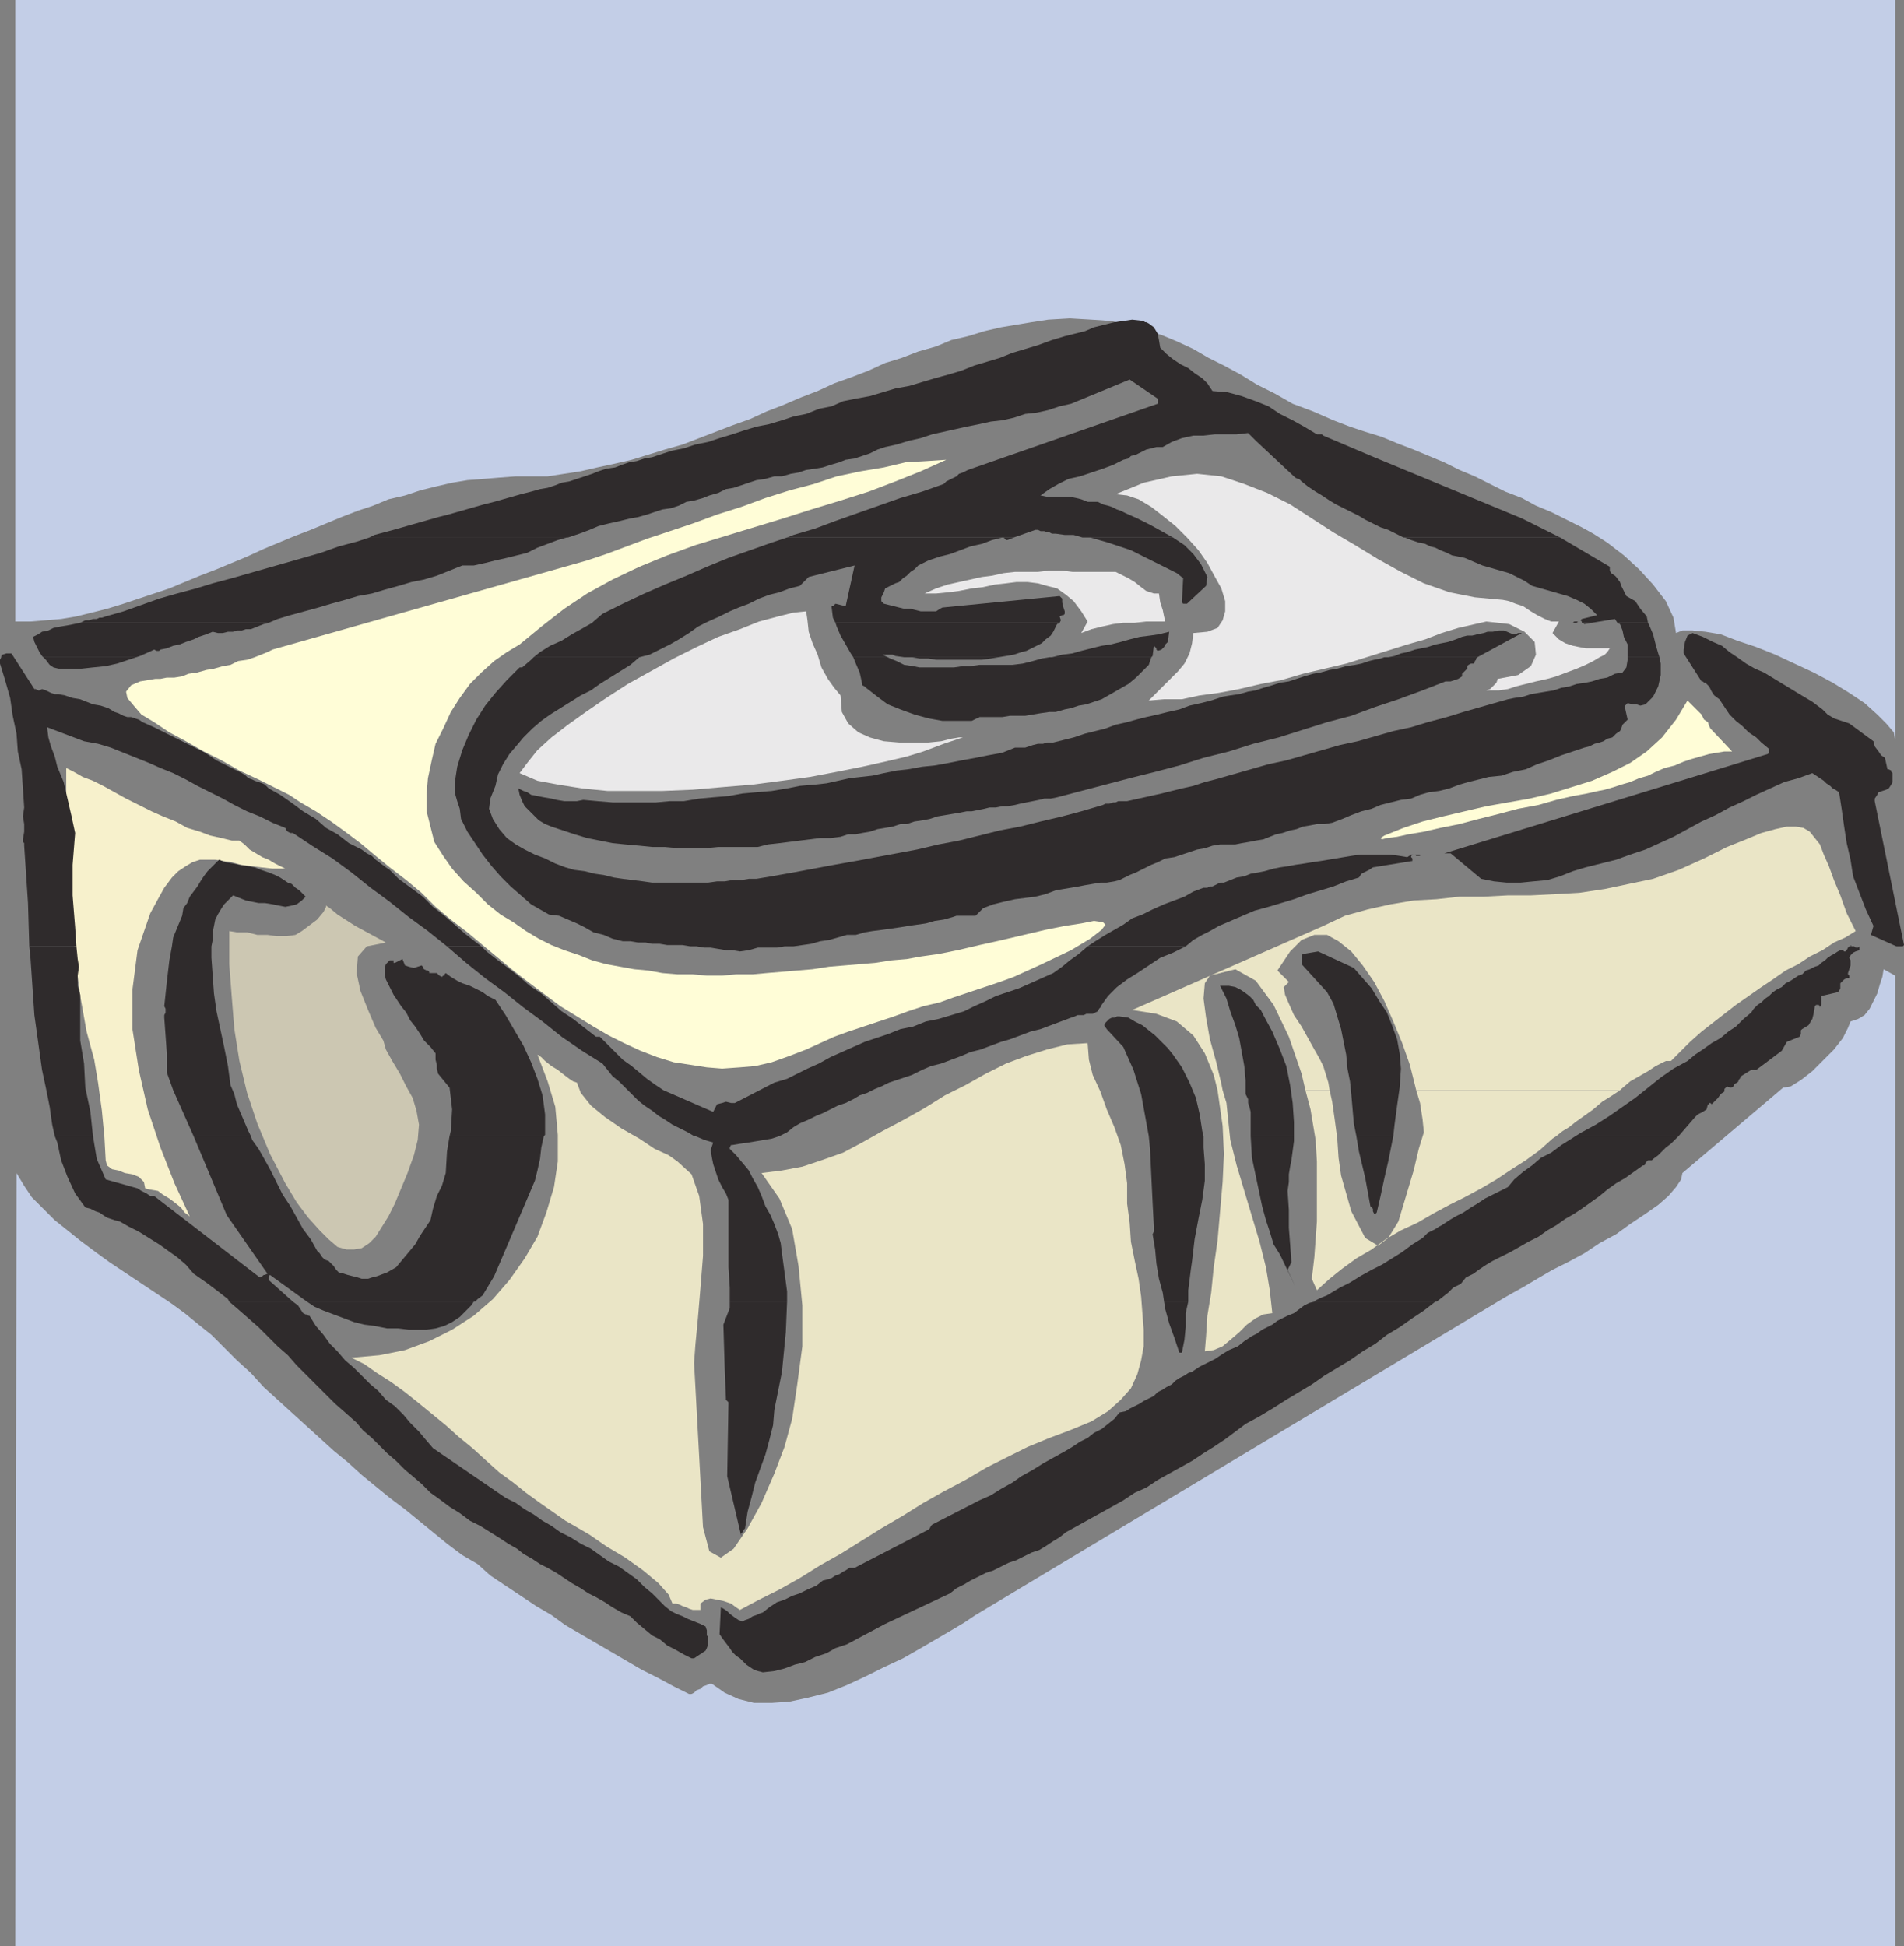 <svg xmlns="http://www.w3.org/2000/svg" width="358.797" height="366.719"><rect width="100%" height="100%" fill="#808080" stroke="none"/><path fill="#c3cee7" d="M357.117 43.441V0H2.88v117.121h2.879l2.883-.242 2.879-.238 2.878-.48 2.88-.72 2.882-.722 3.117-.957 2.883-.961 5.758-1.922 2.879-1.2 2.883-1.199 3.117-1.199 2.883-1.199 2.879-1.203 3.12-1.438 2.88-1.203 2.879-1.199 3.12-1.2 2.88-1.198 2.882-1.2 3.118-1.203 2.882-.957 2.88-1.199 3.12-.723 2.88-.96 2.878-.72 3.121-.718 2.88-.48 3.12-.243L94.08 90l3.12-.238h6l3.121-.48 3.118-.481 3.12-.719 3.36-.723 3.121-.718 3.121-.961 3.117-.961 3.364-.957 3.117-1.203L138 80.16l3.36-1.2 3.12-1.44 3.118-1.2 3.359-1.441 3.121-1.2 3.121-1.44 3.36-1.2 3.12-1.2 3.118-1.44 3.121-.958 3.121-1.203 3.36-.957 2.878-1.199 3.121-.723 3.122-.96 3.12-.72 5.758-.96 3.122-.48 4.078-.239 4.082.238 3.597.242 3.364.72 3.117.96 3.12.961 2.88 1.2 3.12 1.44 2.88 1.68 2.883 1.438 3.117 1.68 3.12 1.921 3.36 1.68 3.36 1.922 3.84 1.438 3.84 1.68 3.12 1.198 2.88.961 3.12.961 2.88 1.2 3.12 1.199 2.88 1.203 2.882 1.2 2.88 1.437 2.878 1.203 2.879 1.437 2.883 1.442 3.117 1.199 2.64 1.441 2.883 1.2 2.88 1.44 2.878 1.438 2.16 1.2 2.64 1.68L306 104.64l2.879 2.64 2.64 2.88 2.399 3.12 1.441 3.117.48 2.883 1.2-.48h1.918l2.402.238 2.88.48 3.12 1.2 3.598 1.203 3.602 1.437 3.601 1.68 3.598 1.68 3.601 1.922 3.121 1.918 2.88 1.921 2.398 2.16 1.68 1.68 1.44 1.68.24 1.441v-96m-.001 281.04V183.84l-2.16-1.2-.238 1.442-.48 1.438-.481 1.68-1.438 2.882-.96 1.2-1.2.718-1.441.48-.48 1.2-.962 1.922-1.68 2.16-4.077 4.078-2.16 1.68-1.923 1.199-1.437.242-18.96 16.078-.243 1.2-.957 1.44-1.442 1.68-1.918 1.68-2.402 1.68-2.879 1.922-2.64 1.918-3.122 1.68-2.878 1.921-3.122 1.68-2.878 1.441-2.88 1.68-2.402 1.437-2.16 1.204-1.68.957-1.199.722-98.398 59.04-2.16 1.44-2.403 1.438-5.757 3.36-3.36 1.921-3.601 1.68-3.36 1.68-3.601 1.68-3.598 1.44-3.84.962-3.363.719-3.36.238h-3.359l-2.879-.719-2.64-1.2-2.399-1.679h-.48l-.48.239-.72.242-.48.476-.723.242-.48.48-.477.24h-.48l-2.883-1.438-3.117-1.68-2.883-1.441-8.637-5.04-2.883-1.68-2.878-1.683-2.641-1.918-2.879-1.68-2.879-1.921-2.883-1.918-2.879-1.922-2.398-2.16-2.883-1.68-2.879-2.16-5.281-4.32-2.637-2.16-2.883-2.16-2.64-2.157-2.637-2.16-2.64-2.402-2.641-2.16-2.64-2.4-2.641-2.401-2.641-2.399-2.637-2.398-2.64-2.403-2.403-2.64-2.636-2.399-4.801-4.8-2.403-1.918-2.64-2.16-2.637-1.922-2.883-1.918-2.879-1.922-2.878-1.918-2.88-1.922-2.64-1.918-2.883-2.16-2.398-1.922-2.399-1.918-4.32-4.32-1.441-2.16-1.442-2.403-.238 145.68h354.238V324.48"/><path fill="#eae5c6" d="m130.797 256.8.242-3.359.48-5.043.481-5.757.48-6v-6l-.722-5.282-1.438-4.078-2.64-2.402-1.68-1.2-2.64-1.199-2.88-1.921-3.363-1.918-3.117-2.16-2.64-2.16-1.922-2.4-.72-1.921-.718-.238-.723-.48-.957-.723-1.203-.957-1.199-.723-1.2-.957-.718-.723-.723-.48 1.922 5.043 1.442 4.797.476 5.28v5.04l-.719 4.8-1.441 4.801-1.68 4.56-2.398 4.081L96 241.2l-3.121 3.602-3.602 3.12-4.078 2.638-4.32 2.16-4.559 1.68-4.8.96-5.282.48 2.403 1.2 2.398 1.68 2.64 1.68 2.641 1.921 2.399 1.918 5.281 4.32 2.398 2.16 2.641 2.16 2.64 2.403 2.4 2.16 2.64 1.918 2.398 1.922 2.64 1.918 2.403 1.68 2.399 1.68 1.68.96 2.878 1.68 3.121 2.16 3.602 2.16 3.36 2.403 2.878 2.398 1.922 2.16.719 1.68h.718l.723.238.48.243.72.238.48.242.719.238H132v-1.199l.957-.719.961-.242 1.2.242 1.202.239 1.438.48.96.719.72.48 3.601-1.918 3.84-1.921 3.84-2.16 3.84-2.4 3.84-2.16 3.84-2.402 3.84-2.398 4.081-2.398L174 283.2l3.84-2.16 4.078-2.16 4.082-2.4 3.84-1.921 3.84-1.918 4.078-1.68 3.84-1.441 4.082-1.68 3.117-1.918 2.402-2.16 1.918-2.16 1.203-2.641.72-2.64.48-2.641v-3.121l-.243-3.118-.238-3.12-.48-3.36-.72-3.36-.722-3.601-.238-3.602-.48-3.597v-3.84l-.481-3.602-.719-3.597-1.199-3.364-1.441-3.359-1.2-3.36-1.441-3.12-.719-2.88-.242-3.12-3.84.242-3.84.96-3.84 1.2-3.84 1.437-3.84 1.922-3.839 2.16-3.84 1.918-3.84 2.403-3.84 2.16-4.078 2.16-3.84 2.16-3.601 1.918-4.082 1.442-3.598 1.199-3.84.719-3.84.48 3.36 4.8 2.398 5.763 1.203 6.957.72 7.441v7.68l-.962 7.199-.96 6.48-1.438 5.282-1.922 5.039-2.398 5.52-2.641 4.8-2.64 3.84-2.4 1.68-2.16-1.2-1.199-4.558-.48-8.883-1.203-22.078"/><path fill="#ccc7b2" d="m72.719 197.762-.48-1.68-1.442-2.402-1.438-3.36-1.441-3.601-.719-3.36.238-3.12 1.68-1.919 3.602-.718-5.762-3.122-3.36-2.16-1.437-1.199-.722-.48v.238l-.481.96-1.2 1.442-2.878 2.16-1.2.72-1.679.237h-1.922l-1.68-.238H48.48l-1.921-.48H44.64l-1.442-.239v6.239l.48 6.242.481 6 .957 6 1.442 6 1.921 5.758 2.399 5.761 2.879 5.52 2.16 3.598 2.16 2.882 2.16 2.399 1.68 1.68 1.68 1.44 1.68.481h1.44l1.442-.242 1.438-.96 1.199-1.2L72 231.121l1.2-1.922 1.198-2.398 1.2-2.88 1.199-2.882L78 217.68l.719-2.878.238-2.88-.477-2.64-.722-2.402-1.2-2.16-1.199-2.399-1.441-2.398-1.2-2.16"/><path fill="#fffdd7" d="m97.918 121.441 4.082-3.359 4.32-3.363 4.32-2.88 4.798-2.64 5.042-2.398 5.278-2.16 5.281-1.922 16.559-5.04 5.28-1.679 5.52-1.68 5.282-1.68 5.039-1.921 4.8-1.918 4.801-2.16-3.601.238-4.078.242-4.082.961-4.32.719-4.56.96-4.32 1.438-4.562 1.2-4.559 1.44-4.558 1.68-4.563 1.442-4.558 1.68-4.32 1.441-4.321 1.438-3.84 1.44-3.84 1.438-3.597 1.204-59.282 16.796-.96.48-2.399.962-1.441.48-1.68.239-1.441.722-1.438.239-1.68.48-1.441.238-1.68.48-1.68.243-1.199.48-1.441.239h-1.441l-1.2.242h-.96l-2.88.476-1.68.723-.96 1.2.242 1.199 1.2 1.44 1.44 1.68 2.4 1.442L31.917 138l3.121 1.68 3.36 1.922 3.359 1.68 3.36 1.917 3.6 1.68 2.88 1.441 2.882 1.442 2.16 1.437 2.88 1.68 2.878 1.922 2.641 1.918 2.879 2.16 2.879 2.402 2.64 2.16 3.122 2.399 2.879 2.398 2.64 2.64 2.879 2.403 3.121 2.399 2.879 2.402 2.883 2.398 2.879 2.399 3.12 2.402 5.759 4.32 3.12 1.919 3.122 1.921 2.879 1.68 2.879 1.438 3.12 1.441 3.122 1.2 3.117.96 6.242.961 2.88.238 3.358-.238 2.883-.242 3.117-.719 3.36-1.2 3.121-1.198 2.64-1.203 2.641-1.2 2.64-.96 2.88-.958 2.879-.96 2.882-.961 2.637-.961 2.883-.957 3.117-.723 2.64-.957 2.884-.961 5.757-1.922 2.641-.957 2.64-1.203 2.641-1.2 5.52-2.64 3.598-2.16 2.16-1.68.722-.96-.48-.477-1.68-.242-2.402.48-3.117.48-3.602.72-4.082.96-4.078.961-4.32.961-4.079.957-3.601.723-3.36.476-2.64.48-2.879.243-3.121.48-2.879.239-2.883.242-2.879.238-3.12.48-2.88.239-2.879.242-2.879.238-2.64.243h-3.121l-2.64.238h-2.88l-2.64-.238h-2.88l-2.882-.243-2.637-.48-2.64-.238-5.282-.961-2.64-.72-2.399-.96-2.879-.96-2.402-.958-2.398-1.203-2.403-1.438-2.398-1.68-2.399-1.44-2.402-1.923-2.16-2.16-2.399-2.156-2.16-2.402-1.68-2.399-1.68-2.64-.722-2.88-.719-2.882v-3.36l.243-2.878.718-3.36.72-3.12 1.44-2.88 1.438-3.12 1.684-2.641 1.918-2.641 2.16-2.16 2.398-2.16 2.403-1.68 2.398-1.438"/><path fill="#eae9ea" d="m283.2 113.04-5.282-.481-4.8-.957-4.798-1.68-4.32-2.16-4.32-2.403-4.32-2.64-4.083-2.399-4.078-2.64-4.082-2.64-4.32-2.161-4.317-1.68-4.32-1.437-4.562-.48-4.801.48-5.277 1.199-5.282 2.16 2.16.238 2.16.723 2.399 1.438 2.16 1.68 2.403 1.921 2.16 2.16 2.16 2.399 1.68 2.402 1.437 2.637 1.203 2.16.719 2.402v1.918l-.48 1.68-.962 1.441-1.917.72-2.641.241-.238 1.918-.48 1.922-.962 1.918L222 126.48l-1.441 1.442-1.442 1.437-1.437 1.442-1.2 1.199 2.88-.238h3.359l3.36-.723 3.6-.48 3.84-.72 4.079-.96 3.84-.719 4.082-1.2 4.078-.96 4.082-.96 11.52-3.599 3.359-.96 3.12-1.2 3.118-.96 5.281-1.2 4.32.48 2.88 1.438 1.921 1.922.238 2.398-.957 2.16-2.402 1.68-3.84.723-.238.719-.48.48-.723.719-.719.242h2.402l1.68-.242 1.438-.48 1.922-.481 1.917-.48 2.16-.477 1.68-.48 1.922-.723 1.918-.719 1.68-.719 1.441-.722 1.2-.72.96-.48.48-.48.481-.719h-4.562l-1.2-.238-1.199-.242-1.441-.48-1.2-.72-1.198-1.199 1.199-2.16h-1.438l-1.203-.48-1.437-.72-1.2-.722-1.44-.96-1.442-.477-1.2-.48-1.199-.243M158.398 131.04l-1.199-1.438-1.199-1.68-1.203-2.16-.719-2.403-.96-2.16-.72-2.16-.238-2.16-.242-1.68-2.398.242-2.88.72-3.6.96-3.602 1.438-4.079 1.441-4.082 1.922-4.32 2.16-4.316 2.398-4.32 2.399-4.083 2.64-3.84 2.641-3.359 2.399-3.121 2.402-2.64 2.398-1.919 2.403-1.441 1.918 3.36 1.441 3.84.719 4.562.719 4.8.48h10.317l5.762-.238 5.52-.48 5.76-.481 5.52-.719 5.282-.723 5.039-.957 4.8-.96 4.317-.961 4.082-.961 3.121-.957 3.84-1.442 2.16-.719 1.438-.48h-.72l-1.44.238-1.919.48-2.402.243h-5.52l-2.878-.242-2.641-.72-2.16-.96-1.918-1.68-1.2-2.16-.242-3.12"/><path fill="#eae9ea" d="M209.277 107.762h-7.199l-1.918-.242h-2.402l-2.16.242h-4.32l-2.16.238-2.161.48-1.918.239-6.48 1.441-2.16.719-2.16.96h2.16l2.398-.237 1.922-.243 2.398-.48 2.16-.238 2.16-.48 2.16-.24 1.923-.241h2.16l1.918.242 1.68.476 1.921.48 1.68 1.204 1.441 1.2 1.438 1.917 1.199 1.922-1.2 2.16 1.923-.722 1.918-.477 2.16-.48 1.922-.243h2.16l2.16-.238h3.598l-.239-.96-.242-1.2-.476-1.441-.243-1.68h-.96l-1.438-.48-.96-.72-1.2-.96-1.2-.72-.96-.48-1.442-.718h-.96"/><path fill="#eae5c6" d="m229.438 205.441-.72-2.882-1.679-4.079-2.16-3.359-3.121-2.64-3.84-1.442-4.559-.719 36-15.84 4.078-1.921 4.32-1.2 4.321-.96 4.32-.72 4.32-.238 4.321-.48h4.559l4.562-.242h4.32l4.797-.239 4.32-.242 4.801-.718 4.559-.961 4.563-.957 4.8-1.68 4.797-2.16 4.32-2.16 3.602-1.442 2.879-1.2 2.64-.722 2.16-.476h1.68l1.442.238 1.2.719.96 1.203.957 1.2.723 1.917.96 2.16.958 2.64 1.199 2.88 1.203 3.363 1.68 3.36-1.922 1.199-2.16.96-2.16 1.438-2.399 1.2-2.16 1.44-2.399 1.2-2.402 1.68-2.16 1.441-2.398 1.68-2.403 1.68-4.32 3.359-2.156 1.68-2.16 1.921-1.684 1.68-1.918 1.922h-.961l-.961.476-.957.48-1.441.962-3.36 1.922-1.68 1.437-.242.242H266.88l-.238-.96-.961-3.84-1.442-4.082-1.68-4.079-1.68-3.84-1.921-3.6-2.16-3.118-2.156-2.64-2.403-1.923-2.16-1.199h-2.398l-2.403.961-2.16 2.16-2.398 3.598 2.16 2.16-.961.961.242 1.441.719 1.68.96 2.16 1.438 2.16 1.203 2.16 1.2 2.16.96 1.68.72 1.438.96 3.121.239 1.441H246l-.723-3.12-2.398-6.962-2.879-6-3.36-4.558-3.843-2.16L228 183.84l-.96 1.441-.243 2.88.48 3.6.723 4.079 1.2 4.32.96 4.078.238 1.203h-.96m0 0 .242 1.68.718 5.04.243 5.28-.243 5.278-.48 5.52-.48 5.523-.72 5.039-.48 4.8-.718 4.32-.243 3.84-.238 2.88 1.68-.243 1.68-.718 1.44-1.2 1.68-1.44 1.438-1.438 1.684-1.204 1.437-.718 1.68-.239-.48-4.32-.72-4.32L237.36 234l-1.441-4.8-1.438-4.802-1.44-4.796-1.2-4.801-.48-4.563-.243-2.398-.719-2.399h-.96"/><path fill="#eae5c6" d="m246 205.441.957 3.598.961 5.762.242 4.078v11.281l-.48 6.719-.48 4.082.96 2.16 2.399-2.16 2.398-1.922 2.64-1.918 2.883-1.68 2.637-1.921 2.883-1.68 3.117-1.442 2.883-1.68 3.117-1.679 2.883-1.437 3.117-1.68 2.883-1.684 2.879-1.918 2.64-1.68 2.641-1.921 2.399-2.16.718-.477 1.203-.96 1.2-.724 1.199-.957 1.68-1.203 1.68-1.199 1.679-1.437 1.922-1.204 1.437-.957H266.88l.719 2.399.48 3.12.242 2.4-.96 3.12-.962 4.079-1.441 4.8-1.437 4.801-1.922 3.121-1.918 1.438-2.403-1.438-2.636-5.043-1.922-6.718-.48-3.36-.239-3.601-.48-3.598-.48-3.36-.481-2.16H246"/><path fill="#fffdd7" d="m322.32 137.281-.242-.48-.238-.719-.723-.48-.476-.961-.723-.72-.719-.722L318 132l-2.16 3.602-2.64 3.359-2.88 2.64-3.12 2.16-3.36 1.68-3.84 1.68-7.68 2.399-4.082.96-4.078.72-4.082.722-4.078.957-4.082.96-3.84.962L264.48 156l-3.601 1.441-.719.48.238.24.961-.24 1.918-.241 2.16-.48 2.883-.481 3.118-.719 3.601-.719 3.602-.96 3.84-.962 3.597-.96 3.84-.72 3.36-.96 3.12-.719 2.641-.48 2.16-.48 1.2-.24 1.68-.48 1.44-.48 1.68-.48 1.68-.72 1.68-.48 1.441-.719 1.68-.722 1.918-.48 1.68-.72 1.44-.48 1.68-.48 1.68-.477 1.442-.242 1.437-.238h1.441l-4.078-4.32"/><path fill="#f7f1cc" d="M45.117 158.398H43.68l-1.922-.476-2.16-.48-1.918-.723-2.403-.719-2.16-1.2-2.398-.96-2.16-.961-2.399-1.2-2.402-1.199-4.32-2.398-1.918-.96-1.922-.724-1.68-.957-1.438-.722V150l.239 6.48.238 7.68.48 8.16.723 7.918.957 7.442 1.203 6.718 1.438 5.282.722 4.32.72 5.281.48 5.04.238 4.32.242.96.957.72 1.203.238 1.2.48 1.437.242 1.203.48.957.958.242 1.203.961.238 1.438.238.96.723 1.2.719.96.719 1.2.96.719.961.96.72-2.878-6.24-2.64-6.722-2.4-7.199-1.679-7.437-1.203-7.68v-7.442l.961-7.44 2.402-6.958 1.438-2.64 1.199-2.16 1.441-1.923 1.2-1.199 1.441-.96 1.2-.72 1.44-.48h2.88l1.441.238 1.68.242 1.68.48 1.917.24 1.922.241 2.16.239h2.399l-.961-.48-.957-.481-1.2-.719-1.203-.48-2.398-1.438-.96-.96-.962-.724"/><path fill="#2f2b2c" d="m5.52 178.32-.243-8.16-.718-10.8v-.481l-.239-.238v-.48l.239-1.442v-1.438l-.239-1.441.239-1.68-.239-3.601-.242-3.598-.719-3.36-.242-3.363-.719-3.36-.48-3.358-.961-3.36L0 125.04v-.72l.238-.48v-.238l.242-.243.72-.238h.96l4.32 6.719h.239l.48.242h.239l.48-.242.723.242.957.477.722.242h.72l1.198.238 1.442.48 1.437.243 1.203.476 1.2.48 1.437.243 1.441.48 1.2.72.722.237.477.243.48.238.723.242h.719l.718.238.723.243.719.48 2.16.957 2.398 1.2 2.403 1.202 2.398 1.2 2.403 1.199 2.156 1.441 2.402 1.2 2.399 1.199.722.48.477.48.723.239.48.242.719.238.718.243.481.238.723.719 2.156 1.203 2.402 1.68 1.918 1.437 2.403 1.441 1.917 1.68 2.16 1.2 2.16 1.679 2.403 1.203.957.719.961.48.719.719.96.719.962.722.718.48.961.958.72.723 4.562 3.359 1.918 1.918 2.16 1.68 1.922 1.68 1.918 1.683 2.16 1.68.96.718h-6.48l-3.597-2.879-3.602-2.64-3.602-2.88-3.597-2.64-3.602-2.883-3.597-2.636-3.844-2.403-3.598-2.398h-.48l-.48-.242-.239-.239-.242-.48-2.399-.96-2.402-1.2-2.398-.961-2.399-1.2L42 150.48l-2.402-1.199-2.399-1.199-2.16-1.203-2.398-1.2-2.403-.96-2.16-.957-2.398-.961-2.403-.961-2.398-.961-2.399-.719-2.64-.48-6.961-2.64.238 1.92.48 1.68.723 1.919.477 1.921L12 147.36l1.437 6.242.723 3.359-.48 6v5.758l.48 6 .238 3.601H5.52"/><path fill="#2f2b2c" d="m32.398 178.32.243-1.68 1.68-4.081.238-1.438.718-.96.48-1.2.723-.961.72-.96.718-1.2.48-.719.72-.96 2.16-2.161 1.202.48 1.438.239 1.2.242 1.44.238 1.442.242 1.2.48 1.44.477 1.2.48.957.481.723.48.718.481.719.239.723.722.718.48.48.477.72.723-.72.719-.96.718-.961.243-1.2.238-1.198-.238-1.2-.243-1.441-.238h-1.2l-1.198-.238-1.2-.242-1.203-.48-1.199-.481-.719.722-.96.957-.481.723-.719 1.2-.48.96-.239 1.2-.242 1.199v1.441l-.238 1.2h-7.442m172.559-.001 1.441-.96 1.922-1.2 3.36-1.922 1.68-1.199 1.917-.719 1.922-.96 2.16-.962 1.918-.718 1.922-.72 1.68-.96 1.918-.719h.723l.48-.242h.48l.477-.238.48-.242.481-.239h.723l2.398-.96 1.441-.239 1.2-.48 1.437-.243 1.203-.238 1.68-.48 1.2-.239 1.679-.242 1.2-.238 1.679-.242 1.441-.239 1.68-.242 1.441-.238 1.438-.238 1.441-.242 1.442-.239 1.68-.242h5.757l1.68.242 1.441.239.719-.48h2.16-.48v.241h-.72l-.237-.242h-.243l-.48.242v.239l.242.242v.476l-7.441 1.203-.719.48-.96.477-.481.243-.48.718-2.4.723-2.402.957-2.398.723-2.399.718-2.64.961-2.403.72-2.398.718-2.64.723-3.36 1.437-1.68.723-1.68.718-1.679.961-1.441.72-1.68.96-1.442 1.2h-18.48m143.762-.001v-.238l.238.238h.242-.48m8.641 0-4.801-2.16.48-1.68-1.441-3.12-1.2-3.122-1.199-3.117-.48-3.121-.719-3.121-.48-3.117-.48-3.364-.481-3.117-.72-.48-.48-.242-.48-.477-.719-.48-.48-.48-.723-.481-1.437-.961-2.641.96-2.64.72-2.641 1.199-2.641 1.203-2.398 1.199-2.641 1.2-2.64 1.44-2.637 1.2-2.641 1.437-2.64 1.442-2.641 1.199-2.64 1.203-2.88.957-2.64.961-2.88.719-2.882.722-2.399.72-2.398.96-2.402.719-2.641.242-2.398.238h-2.641l-2.398-.238-2.403-.48-5.758-4.801h-1.199l60.957-18.719.242-.242v-.719l-1.441-1.2-.961-.96-1.437-.961-1.2-1.2-1.203-.96-1.199-1.2-.961-1.44-.957-1.438-.96-.723-.481-.719-.48-.96-.72-.72h-.242l-.238-.242h-.238l-3.364-5.277v-.723l.243-1.437.48-1.2.957-.48 1.922.719 1.918.96 1.683.72 1.438 1.199 1.441.96 1.68 1.2 1.68.961 1.68.719 6.718 4.082 1.203.719 1.2.718.96.723.957.719.961.96 1.2.72 2.882.96 4.56 3.36.237.96.723.962.48.718.72.48.48 2.16h.238l.48.24v.241l.243.239v1.68l-.243.48-.48.719-.48.242-.72.238-.718.242-.242.48-.48.72v.48l5.519 27.121-.238.238h-1.2M10.32 214.082l-.48-2.16-.48-3.363-.72-3.598-.722-3.36-1.438-10.32-.722-10.562-.238-2.399h8.878l.243 2.399.238 1.441-.238 1.68v1.922l.476 1.68v8.64l.723 4.316.238 4.563.961 4.559.48 4.562H10.32m26.16 0-3.84-8.64-1.203-3.36v-3.602l-.238-3.359-.242-3.36v-.48l.242-.48v-.719l-.242-.48.48-4.563.481-4.078.48-2.64h7.442v2.16l.238 3.359.242 3.36.477 3.359.723 3.363.718 3.36.719 3.597.48 3.601.723 1.68.48 1.922 2.157 5.04.48.96H36.48m48.239 0 .238-.96.242-4.083-.48-4.078-2.16-2.64-.239-.962v-.718l-.242-.961v-1.2l-.96-1.199-1.2-1.199-.719-1.203-.96-1.438-.962-1.203-.718-1.437-.961-1.2-.957-1.44-.48-.72-1.442-2.882-.239-.957v-1.204l.239-.718.719-.72h.722v.481h.238l1.442-.722.48 1.203.72.238.96.238 1.438-.476.242.238v.238l.238.243.48.238h.243l.238.242v.238h1.441l.239.243.238.238.48.242.243-.242h.238v-.238l.242-.243.957.723 1.203.719.957.48 1.442.48.96.477 1.438.723.961.719 1.441.718 1.918 2.883 1.68 2.88 1.684 2.878 1.437 3.121 1.2 3.121.96 3.117.48 3.602v3.84l-.238.242H84.72"/><path fill="#2f2b2c" d="m130.797 214.082-1.2-.723-1.437-.718-1.441-.72-1.442-.96-1.199-.723-1.2-.957-1.44-.96-1.2-.962-3.597-3.597-1.203-.961-.958-1.2-.96-1.203-3.84-2.398-3.84-2.64-3.602-2.88-3.597-2.64-3.602-2.88-3.601-2.64-3.598-2.879-3.602-3.12h6.48l.962.96 2.16 1.68 1.918 1.437 2.16 1.684 1.922 1.68 2.16 1.437 1.918 1.68 1.922 1.68L108 192l4.32 3.36h.72l.237.242 1.203 1.199 2.88 2.879 1.68 1.199 1.44 1.203 1.438 1.2 1.68 1.198 1.441.961 9.36 4.079.718-1.438.961-.242.719-.238.96.238h.723l7.438-3.84 2.402-.719 1.918-.96 1.922-.962 2.16-.96 2.16-1.2 2.16-.96 2.157-.958 2.16-.96 2.16-.72 2.16-.722 2.403-.957 2.398-.48 2.402-.962 2.399-.48 2.398-.719 2.403-.722 1.918-.957 2.16-.961 1.922-.961 2.16-.72 2.16-.722 2.16-.957 4.32-1.922 1.68-1.199 1.438-1.2 1.68-1.198 1.679-1.442h18.48l-2.398 1.2-2.398.96-2.16 1.442-2.16 1.437-1.923 1.2L210.48 186l-1.683 1.68-1.2 1.68-.238.48-.242.242-.238.477-.48.242-.481.238h-1.2l-.48.242h-1.199l-.48.239-.72.242-1.921.718-1.918.72-1.922.722-1.918.476-1.922.723-1.918.719-1.68.48-1.921.72-1.922.722-1.918.476-1.68.723-1.922.719-1.918.718-1.922.48-1.68.724-1.917.957-2.883.96-1.437.481-1.442.719-1.2.48-1.44.723-1.438.476-1.203.723-1.438.719-1.441.48-1.438.72-1.44.722-1.2.476-1.442.723-1.68.719-1.198.718-1.2.961-1.441.723h-16.082m85.683 0-1.44-7.922-1.442-4.558-1.918-4.32-3.121-3.36-.48-.723.241-.48.72-.719.48-.238h.48l.48-.242h.477l1.684.242 1.199.718 1.437.72 1.203.96 1.2.961 2.398 2.399.961 1.199 1.68 2.402L224.16 204l1.2 2.879.718 3.121.48 3.121.239.961H216.48m19.2 0v-4.562l-.243-.961-.238-.72v-.718l-.48-.96v-2.641l-.239-2.641-.48-2.64-.48-2.637-.723-2.403-.957-2.64-.723-2.399-1.199-2.398h1.68l1.199.238.96.48.723.48.958.72.722.718.48.961.958.961.48.961 1.68 3.117 1.441 3.364 1.2 3.117.718 3.601.48 3.36.243 3.601v2.641h-8.16m19.918 0-.48-2.402-.477-5.52-.243-2.398-.48-2.403-.238-2.64-.961-4.797-.719-2.402-.723-2.399-1.199-2.16-4.8-5.281V180l.242-.238 2.878-.48 6.72 3.116 1.679 1.922 1.683 1.918 1.438 2.403 1.441 2.16.961 2.398.957 2.64.48 2.641.243 2.88-.242 3.6-.48 3.36-.481 3.602-.238 2.16h-6.961m41.281 0 1.2-.723 2.64-1.437 2.64-1.684 2.399-1.68 2.402-1.68 2.399-1.917 2.398-1.922 2.402-1.68 2.641-1.437 1.438-1.203 1.44-.957 1.68-1.203 1.68-.957 1.442-1.204 1.437-.957L328.56 192l1.441-1.2.48-.718.72-.723.718-.48.723-.719.718-.48.72-.72.718-.48.96-.48.723-.719.958-.48.722-.48.719-.481.719-.238.722-.723.72-.238.96-.48.719-.24.48-.48.719-.48.48-.48.72-.481.48-.238.722-.48.477-.243h.48l.243.242h.238l.242-.242.238-.48.242-.239h.957l.243.239h.48l.238-.239v.72l-.718.241-.48.239-.481.48-.239.48.239.48v.962l-.48 1.437v.243l.241.238v.48H348l-.48.239-.723.722v.957l-.238.48-.239.243-3.12.719v1.68l-.243.48v-.238l-.238-.243h-.48l-.239.243-.242 1.437-.238.961-.723 1.2-1.2.722-.238.238v.719l-.242.48-2.398.961-.961 1.68-4.801 3.602H330l-1.922 1.199-.238.48-.242.239v.242l-.239.238-.48.238-.238.48-.48.243-.723-.242-.239.242-.242.238v.48l-.719.481-.48.719-.48.48-.72.723-.238-.242h-.242v.242h-.238l-.242.957-.72.48-.96.481-.48.48-3.118 3.602h-19.44M43.2 245.281l-.243-.48-2.16-1.68-1.918-1.441L36.48 240l-1.44-1.68-1.68-1.441L30 234.48l-1.922-1.199-1.918-1.199-1.922-.96-1.68-.962-.96-.238-.72-.242-.718-.239-.723-.48-.718-.48-.719-.243-.96-.476-.962-.242-1.918-2.641-1.441-3.117-1.2-3.121-.722-3.36-.477-1.199h7.2l.718 4.316 1.68 3.84 6 1.684.723.476.957.48.722.481h.72l19.917 15.36.48-.239.243-.242h.238l.48-.238-7.68-11.04-6.238-14.878h10.797l.243.719 1.199 1.68.96 1.68 1.2 2.16 1.2 2.398 1.198 2.402 1.442 2.16 2.398 4.32 1.442 1.919 1.199 2.16.48.48.48.719.481.48.719.243.48.48.48.477.481.722.48.48.958.239.723.238.96.242.957.239.723.242h1.2l.718-.242.961-.239 1.918-.718 1.684-.961 1.199-1.442 1.2-1.437 1.198-1.442.961-1.68.961-1.44.957-1.438.48-2.16.723-2.403.957-1.918.723-2.402.238-4.078.48-2.879h17.762l-.48 2.156-.242 2.16-.48 2.16-.481 1.922-5.52 12.961-2.16 5.04-2.16 3.601-.957.719-.48.48H57.84l-6.961-5.043-.238.242v.72l4.558 4.081h-12m94.321 0v-2.64l-.243-3.84v-12.719l-.48-1.203-.719-1.2-.719-1.44-.48-1.438-.48-1.442-.239-1.199-.242-1.441.48-1.438-1.68-.48-1.679-.719h-.242 16.082l-1.441.477-1.438.242-1.441.238-1.442.242-1.68.239-1.437.242h-.242l-.238.476v.242l1.199 1.2 1.199 1.441 1.2 1.438.722 1.441.957 1.68.723 1.68.718 1.921.961 1.68.719 1.68.723 1.918.476 1.68.242 1.921.961 7.2v1.921h-10.8m81.84 0-.243-1.68-.719-2.64-.48-2.879-.238-2.64-.48-2.883.238-.477v-.96l-.239-4.563-.242-5.04-.238-5.039-.239-2.398h10.317v2.156l.242 3.121v3.121l-.48 3.602-.72 3.598-.722 3.84-.476 4.082-.243 1.68-.238 1.917-.242 1.922v2.16h-4.559"/><path fill="#2f2b2c" d="m247.68 245.281.238-.242.96-.48 1.2-.477 1.2-.723 1.202-.718 1.918-.961 1.922-1.2 2.16-1.199 1.918-.96 1.922-1.2 1.918-1.2 1.922-1.44 1.918-1.2.961-.96.961-.481.48-.238.72-.48.48-.243.718-.48.72-.477 1.202-.723 1.438-.719 1.441-.96 1.2-.72 1.44-.96 1.438-.719 1.442-.723 1.441-.718 1.2-1.442 1.68-1.437 1.679-1.2 1.68-1.44 1.921-.962 1.918-1.437 1.922-1.203.719-.477h19.441l-1.441 1.438-.961.718-.719.723-.719.719-.96.718-.243.243h-.718l-.48.48v.238l-.24.243h-.241l-3.36 2.398-1.68.96-1.68 1.2-1.44 1.2-1.68 1.199-1.68 1.203-1.437.957-1.684.96-1.68 1.2-1.68.96-1.679 1.2L288 234l-3.36 1.922-1.921.957-1.442.723-1.199.718-1.437.961-.961.719-1.442.719-.96 1.203-1.438.719-.961.96-2.16 1.68h-23.04m-11.999-31.199.238 4.078.96 4.559.962 4.562.719 2.64.718 2.161.723 2.398 1.2 1.918 2.878 6-1.437-3.117.718-1.441-.242-3.36-.238-3.12V228l-.238-3.602.238-1.68v-1.437l.238-1.441.242-1.2.48-3.6v-.958h-8.16m19.919 0 .48 2.879 1.2 5.039.96 5.281.48.48v.477l.239.48.242.243v-.242l.239-.239.722-3.12.719-3.36.719-3.121.722-3.598.239-1.199h-6.961M43.2 245.281l1.679 1.438 1.918 1.68 1.922 1.683L50.64 252l1.68 1.68 1.917 1.68 1.68 1.921 1.922 1.918 3.36 3.36 1.917 1.921 1.922 1.68 2.16 1.922 1.2 1.438 1.68 1.44 1.44 1.438 1.438 1.442 1.684 1.441 1.68 1.68 1.437 1.2 1.68 1.44 1.68 1.68 1.679 1.2 1.922 1.44 1.922 1.2 1.918 1.438 1.921.96 1.918 1.2 1.922 1.203 1.438.957 1.68.96 1.203.962 1.68.96 1.437.958 1.441.722 1.68.957 1.441.961 1.438.961 1.68.961 1.44.957 1.442.723 1.68.96 1.437.958 1.68.96 1.68.72 1.203 1.203 1.437 1.199 1.442 1.2 1.441.718 1.438 1.203 1.441.719 1.68.96 1.441.72h.477l2.16-1.442.242-.48.238-.72v-1.44l-.238-.239v-.96l-.242-.72L132 306l-1.203-.48-1.2-.48-.956-.481-1.203-.477-.958-.48-1.203-.961-.957-.961-1.441-1.442-1.442-1.199-1.437-1.437-1.68-1.204-1.68-1.199-1.921-.96-3.36-2.4-1.921-.96-1.918-1.2-1.922-.96-1.68-1.2-1.68-.96-1.68-1.2-1.68-.96-1.679-1.2-1.922-.96-13.68-9.36-1.437-1.68-1.203-1.437-1.68-1.68-1.199-1.441-1.68-1.68-1.68-1.2-1.44-1.679-1.438-1.203-1.68-1.68-1.441-1.437-1.68-1.442-1.441-1.68-1.438-1.44-1.203-1.68-1.437-1.68-1.2-1.918h-.242l-.238-.242h-.242l-.48-.239L56.16 246l-.96-.719h-12m14.64 0 1.437.957 1.68.723 1.922.719 1.918.718 1.922.723 1.922.48 1.918.239 2.398.48h2.16l1.922.239h3.36l1.68-.239 1.679-.48 1.441-.719 1.442-.96 1.199-1.2.957-.961.48-.719h.243-31.68m79.68 0v1.2l-1.2 3.12.239 7.919.238 6v.242l.242.238.238.238-.238 13.922 2.64 11.281v-.48l.239-.242.242-.48.238-.239.48-3.121.72-2.64.722-2.88.957-2.64.961-2.637.719-2.64.723-2.883.238-2.88 1.441-7.199.72-7.44.241-5.759h-10.8m81.84 0 .238 1.438.722 2.64.957 2.641.961 2.879h.48l.481-2.399.238-2.398v-2.64l.481-2.16h-4.559m28.321-.001-.961.239-.961.48-.961.719-.957.722-1.2.48-.96.477-.961.48-.961.724-.961.48-.957.477-.961.722-.961.48-1.438.958-1.203.96-1.68.72-1.199.722-1.441.961-1.437.719-1.442.719-1.437.96-.723.239-.719.48-.96.48-.72.481-.722.719-.957.48-.723.48-.957.481-.722.72-.958.48-.96.48-.723.48-.957.48-.961.481-.719.48-1.203.24-.957 1.198-1.203.961-1.2.961-1.437.719-1.203.96-1.437.72-1.442.96-1.2.72-2.16 1.199-2.16 1.203-1.917 1.199-2.16 1.2-1.684 1.198-2.156 1.2-1.922 1.203-2.16.957-8.88 4.562-.241.239-.239.48-.242.238-.477.242-13.44 6.961h-.962l-.719.48-.48.24-.719.48-.722.238-.72.48-.718.243-.96.238-1.2.96-1.68.72-1.441.718-1.442.48-1.437.723-1.442.48-1.441.958-1.2.96-.718.243-.48.238-.72.239-.722.48-.719.242-.48.239-.719-.239-.719-.48-.96-.719-.48-.48-.72-.48-.48-.243-.242 5.043.48.719.719.96.723.958.48.722.719.719.719.48.722.72.48.48 1.438.96.719.239.96.242 2.161-.242 1.922-.48 1.918-.72 1.922-.48 1.918-.96 2.16-.72 1.68-.96 2.16-.72 7.199-3.839 12.242-5.762 1.2-.957 1.44-.722 1.2-.72 1.441-.718 1.438-.723 1.441-.476 1.442-.723 1.437-.719 1.442-.48 1.437-.719 1.441-.722 1.442-.477 1.2-.723 1.44-.96 1.2-.72 1.199-.96 8.64-4.797 2.16-1.203 2.16-1.438 2.161-.96 2.16-1.442 6.48-3.598 2.157-1.441 1.922-1.2 2.16-1.44 1.918-1.438 1.922-1.442 2.64-1.441 2.399-1.438 2.64-1.68 2.399-1.44 2.402-1.442 2.399-1.68 2.402-1.437 2.398-1.442 2.399-1.68 2.402-1.44 2.16-1.68 2.399-1.438 2.402-1.684 2.16-1.437 2.16-1.68h.239-23.04m-178.081-144 .96-.48 3.602-.961 5.04-1.442 1.679-.476 1.68-.48 1.921-.481 6.72-1.922 1.917-.48 1.68-.477 1.683-.48 1.68-.48 1.918-.481 1.68-.48 1.441-.24 1.442-.48 1.199-.48 1.437-.242 1.442-.48 1.441-.477 1.438-.48 1.199-.481 1.441-.48 1.68-.239 1.2-.48 1.44-.48 1.442-.243 1.438-.48 1.44-.239 1.442-.48 2.16-.72 2.399-.48 2.16-.718 2.399-.48 2.16-.723 2.402-.72 2.16-.718 2.399-.723 2.398-.476 2.402-.723 2.16-.719 2.399-.48 2.402-.96 2.399-.481 2.16-.957 2.398-.48 2.641-.481 2.402-.72 2.399-.722 2.64-.48 2.399-.719 2.402-.719 2.637-.722 2.402-.72 2.399-.96L186 68.16l2.398-.719 2.399-.96 2.402-.72 2.399-.722 2.64-.957 2.403-.723 1.918-.48 1.921-.48 1.68-.72 1.918-.48 1.922-.48 1.68-.239 1.68-.242 2.16.242.238.239H216l.48.242.958.719.722 1.199.238 1.203.243 1.438 1.199 1.199 1.2.96 1.44.962 1.438.718 1.2.961 1.44.961.962.957.96 1.442 2.88.242 2.64.719 2.64.96 2.4.958L241.2 78l2.398 1.2 2.16 1.198 2.402 1.442h.957l.242.242 9.598 4.078 27.84 11.52 7.203 3.6h-29.52l-1.44-.722-1.442-.72-1.438-.48-2.883-1.437-1.199-.723-1.437-.719-1.442-.718-1.441-.723-1.2-.719-1.44-.96-1.2-.72-1.438-.96-1.203-.961-.48-.48h-.238l-.48-.239-7.438-6.96-1.442-1.438-2.16.238h-4.082l-2.16.242h-1.918l-2.16.477-1.922.722-1.68.957h-1.199l-.961.242-.957.239-1.922.96-.96.243-.477.476-.961.243-1.922.96-1.918.72-2.16.718-2.16.723-2.16.476-1.922.961-1.68.961-1.68 1.2 1.2.242h4.32l1.199.238.96.242 1.2.477h1.922l.96.48.958.242.723.239.96.48.72.238.96.48 2.16.962 2.399 1.199 2.16 1.203 2.16 1.2H204l-1.68-.481h-1.68l-1.683-.242h-.719l-.48-.239h-.48l-.481-.238h-.719l-.48-.242h-.48l-4.079 1.441H148.32l1.2-.48 4.078-1.2 3.84-1.44 4.082-1.442 4.078-1.438 4.082-1.441 4.078-1.2 4.082-1.44.48-.481.957-.48.961-.477.48-.48.72-.243.48-.238.48-.242 35.762-12.477v-.96l-5.281-3.602-11.04 4.562-2.16.477-2.16.722-2.16.48-2.16.239-2.16.719-2.16.48-2.16.242-2.16.48-2.399.477-6.48 1.442-2.16.719-2.16.48-2.403.723-2.16.476-1.438.48-1.441.723-1.438.48-1.44.477-1.68.243-1.2.48-1.68.48-1.44.481-1.442.238-1.68.239-1.438.48-1.44.242-1.68.48h-1.442l-1.68.477-1.68.242-1.44.48-1.438.481-1.442.48-1.441.24-1.438.718-1.68.48-1.199.48-1.683.481-1.438.239-1.441.722-1.438.48-1.683.239-1.438.48-1.441.48-1.68.481-1.441.239-1.918.48-2.16.48-1.922.481-1.68.719-1.918.719-2.16.722H69.598m-54.481 16.08.48-.239.481-.242h.719l.723-.238h.718l.48-.243h.481l.719-.238 3.36-.96 3.363-1.2L30 112.8l3.36-.96 3.597-.961 3.121-.957 3.602-.961 6.718-1.922 3.36-.957 3.36-.96 3.362-.962 3.36-1.2 3.597-.96 2.16-.719h37.2l-1.68.48-1.918.72-1.922.718-1.918.961-1.921.48-1.918.481-2.16.48-1.922.481-2.16.477h-2.16l-4.798 1.921-2.402.72-2.398.48-2.403.718-2.637.723-2.402.719-2.64.48-2.399.72-2.64.722-2.399.718-2.64.72-2.641.722-2.399.719-1.68.718H15.118"/><path fill="#2f2b2c" d="m111.598 117.36.242-.239 1.68-1.441 3.84-1.918 4.077-1.922 3.84-1.68 4.082-1.68 3.84-1.68 4.078-1.679 4.082-1.441 4.079-1.442 2.882-.957h42.72l-1.2.48h-.242l-.239-.241-.242-.239h-.238l-1.922.48-1.918.72-2.16.48-1.922.719-1.918.718-1.922.48-2.16.724-1.918.957-.719.722-.722.48-.72.72-.718.48-.722.719-.72.242-.96.476-.961.48-.238.724-.48.957v.722l.48.48 1.921.477.958.242.96.239h1.2l.96.242.962.238h2.878l.72-.48.48-.239 22.082-2.16.48.48v.72l.238.96.243.72v.48l-.243.242h-.238l-.48.238.238.719-.238.48h-42.243l-.48-.96-.238-1.919v-.242h.238l.242-.238.238-.238 1.922.476 1.68-7.68-8.64 2.16-1.68 1.68-1.922.48-1.918.724-1.922.48-1.918.719-1.922.96-1.918.72-1.68.718-1.921.961-2.16.961-.481.238h-21.36m184.801.001.243-.239h.718l-.242.238h-.719m1.68.001v-.239l-.238-.242.238-.238 2.879-.72-1.2-1.202-1.198-.957-1.442-.723-1.68-.719-6.718-1.922-1.442-.957-1.437-.722-1.442-.719-5.039-1.441L276 105.12l-1.203-.242-1.2-.238-.956-.48-1.204-.481-.957-.48-.96-.24-.961-.48-1.2-.242-1.441-.476-1.2-.48H294l9.36 5.519v.719l.238.48.722.48.239.239.718.96.243.72.96 1.921 1.68.961.957 1.438 1.203 1.441.239 1.2h-5.762l-.477-.72-4.32.72h-1.922m-93.598-16.078h.958l1.68.48 1.679.477 2.883.961 1.437.48 1.442.72 1.441.722 1.437.719 1.442.719 1.441.722 1.438.719 1.199.96-.238 4.56.238.242h.723l3.597-3.364.243-1.68-1.2-2.398-1.441-1.922-1.68-1.68-2.16-1.437H204.48M8.16 123.84l-.242-.238-.48-.723-.481-.957-.477-.961-.242-.961.961-.48.719-.48 1.2-.24.96-.48 1.2-.238 1.44-.242 1.2-.238 1.2-.243H50.64l-.961.243-2.403.957h-.957l-.722.242h-.957l-.723.238h-.961l-.957.242h-.96l-.962-.242-1.2.48-1.44.481-.958.48-1.44.48-1.2.481-1.2.239-1.202.48-1.2.238-.238.243h-.48l-.48-.243-.481.243-2.16.96-.72.239H8.16m92.399 0 1.199-.961 1.922-1.2 2.16-.96 1.918-1.2 2.16-1.199 1.68-.96h21.359l-1.437.722-1.68 1.2-1.922 1.198-1.68.961-1.918.957-1.922.961-1.918.48h-19.92"/><path fill="#2f2b2c" d="m160.797 123.84-.477-.719-1.922-3.36-.718-1.679-.243-.723h42.243l-.48.243-.243.48-.477.957-.48.723-.96.718-.72.72-2.882 1.44-.958.239-1.44.48-1.442.243-1.438.238h-17.762l-1.68-.238-.48-.243h-1.918l.957.48h-6.48m36.961.001h.48l1.922-.48 1.918-.239 1.68-.48 1.922-.48 1.918-.481 1.68-.239 1.921-.48 1.68-.48 1.918-.481 1.922-.238 1.68-.242 1.921-.48-.242 1.92-.48.481-.239.48-.48.477-.719.243-.242-.243v-.238l-.48-.48-.239 1.922-.242.238h-19.2m63.122 0h.719l1.199-.238 1.203-.48 1.2-.243 1.44-.48 2.4-.477 1.44-.48 1.2-.243 1.199-.238 1.441-.48 1.2-.481.96-.238h.958l.96-.242 1.2-.239.722-.242h.957l1.203-.238h.958l1.68.719h.48l.48-.239h.719l-8.399 4.559h-17.52m45.841 0v-2.399L306 120l-.242-1.2-.48-1.198-.481-.243h5.762l.238.48.723 1.68.48 1.922.48 1.68.239.719h-6m-8.641-6.48h.242l.239.242 1.441-.243h-1.922M8.16 123.84l.48.48.72.961.718.48.961.239h4.32l2.16-.238 2.399-.242 2.16-.48 2.16-.72 1.442-.48H8.16"/><path fill="#2f2b2c" d="m100.559 123.84-.48.48-1.68 1.442h-.481l-2.398 2.398-2.16 2.399-1.923 2.402-1.68 2.64-1.437 2.88-1.203 2.878-.957 3.121-.48 3.122v1.68l.48 1.679.48 1.437.239 1.922 1.2 2.399 1.44 2.16 1.438 2.16 1.684 2.16 1.68 1.922 1.917 1.918 1.922 1.68 1.918 1.68 3.36 1.921 1.921.239 1.68.722 1.68.719 1.441.719 1.68.96 1.918.481 1.68.719 1.921.48h1.438l1.441.243h1.442l1.199.238h1.441l1.438.242h2.883l1.437.238h1.2l1.44.239h1.2l1.441.242 1.438.238H138l1.438.242 1.68-.242 1.679-.48h3.601l1.442-.239h1.68l1.68-.238 1.679-.242 1.68-.48 1.68-.239 3.359-.96h1.68l1.679-.481 1.441-.239 1.922-.242 1.68-.238 1.68-.242 1.437-.239 1.68-.242 1.683-.238 1.68-.48 1.68-.239 1.68-.48.718-.242h3.602l1.437-1.438 1.922-.723 1.918-.476 2.16-.48 1.922-.243 1.918-.238 1.922-.48 1.918-.72 1.441-.241 1.442-.239 1.437-.242 1.203-.238 1.438-.242 1.441-.239h1.2l1.441-.238.957-.242 1.922-.961 1.2-.48.96-.477.961-.48.957-.481 1.203-.48 1.438-.72 1.68-.241 2.882-.961 1.438-.477 1.441-.242 1.441-.48 1.438-.239h2.879l1.203-.242 1.438-.238 1.203-.243 1.437-.238 1.2-.48 1.202-.48 1.2-.24 1.437-.48 1.203-.242 1.2-.476 1.437-.242 1.203-.239h1.438l1.441-.242 1.918-.719 1.684-.718 1.918-.723 1.921-.48 1.68-.72 1.918-.48 1.922-.48 1.918-.239 1.68-.718 1.68-.48 1.921-.243 1.918-.48 1.922-.72 1.68-.48 1.922-.48 1.918-.48 2.398-.239 2.16-.719 2.403-.48 2.16-.961 2.16-.719 2.398-.96 2.16-.72 2.16-.722.962-.238.96-.48.958-.24.722-.241.719-.48.96-.24.72-.722.718-.476.243-.48.238-.723.48-.477.48-.48-.48-2.16v-.481l.48-.48.962.238h.718l.72.242.96-.242 1.442-1.438.96-1.922.477-2.16v-2.16l-.238-1.2h-6v.481l-.239 1.442-.722.957-1.438.242-1.441.719-1.441.242-1.438.476-1.203.243-1.68.238-1.437.48-1.442.243-1.441.48-1.438.238-1.441.239-1.438.242-1.44.48-1.68.239-1.2.242-1.68.476-3.363.961-3.36.961-3.116.961-3.602.961-3.121.957-3.36.723-3.359.957-3.36.96-3.359.72-3.363.96-6.719 1.922-3.359.719-6.719 1.922-3.363.957-1.918.48-2.16.723-2.16.477-1.922.48-1.918.48-6.48 1.442h-1.68l-.48.238h-.481l-.719.242h-.719l-.48.239-4.082 1.199-3.598.96-4.082.962-3.84.96-3.84.72-3.84.96-3.84.957-3.84.723-4.081.961-11.52 2.156-4.078.723-7.68 1.437-4.081.723-1.438.238-1.441.243h-1.442l-1.437.238H138l-1.441.242h-1.442l-1.68.238H122.88l-1.68-.238-1.922-.242-1.918-.238-1.68-.243-1.921-.48-1.68-.238-1.918-.48-1.922-.24-1.68-.48-1.917-.722-1.922-.957-1.922-.723-1.918-.957-1.68-.96-1.68-1.2-1.44-1.684-1.2-1.918-.719-1.922.238-1.918.961-2.398.48-2.16.958-1.922L96 142.082l1.438-1.684 1.203-1.437 1.68-1.68L102 135.84l1.68-1.2 1.918-1.199 1.922-1.203 1.917-1.199 1.922-.957 1.68-1.203 1.918-1.2 1.922-1.199 1.918-1.199 1.683-1.441h-19.92"/><path fill="#2f2b2c" d="m160.797 123.84.48 1.2.723 1.679.48 2.16v.242l.477.238.242.243 2.16 1.68 1.918 1.437 2.403.96 2.64.962 2.637.718 2.64.48h5.52l.48-.237.481-.243h.242l.239-.238h4.32l1.441-.242h2.88l1.44-.238 1.438-.243 1.68-.238h1.199l1.684-.48 1.199-.239 1.437-.48 1.442-.242 1.441-.48 1.438-.477 3.359-1.922 1.684-.961 1.437-1.2 1.2-1.199 1.202-1.199.477-1.441h-19.2l-1.437.242-1.68.477-1.921.48-1.922.242h-6.238l-1.68.239h-1.442l-1.68.242h-6.48l-1.199-.242-1.68-.239-1.441-.722-1.2-.477-.48-.242h-6.48"/><path fill="#2f2b2c" d="m171.84 123.84 1.437.242h1.68l1.441.238h8.641l1.68-.238 1.441-.242h-16.32m89.039 0-.719.242-1.203.238-.957.239-1.441.48-1.2.242-1.68.239L252 126l-1.441.238-1.68.48-1.441.243-1.68.48-1.438.48-1.441.477-1.68.243-1.441.48-1.68.48-1.437.481-1.442.238-1.68.48-1.68.24-1.44.241-2.16.719-1.919.48-2.16.48-1.922.72-2.16.48-1.918.48-2.16.481-1.922.48-1.68.481-2.16.477-1.918.722-1.922.48-1.918.477-2.16.723-1.922.48-1.918.48h-1.203l-.718.24h-.961l-.957.237-.723.243-.719.238h-1.922l-2.398.96-2.64.481-2.4.48-2.64.481-2.402.48-2.637.477-2.402.242-2.64.48-2.161.24-2.398.48-2.16.48-2.16.238-2.16.243-4.321.96-2.16.239-2.88.242-2.398.477-2.882.48-2.88.242-2.64.239-2.64.48-2.88.238-2.64.242-2.88.48h-2.64l-2.64.24h-8.16l-2.88-.24-2.64-.241-1.2.242h-2.398l-1.441-.242-.961-.239-1.438-.242-1.203-.238-1.199-.238-.719-.48-.718-.243-.48-.238-.481-.242.238 1.203.48 1.199.48.96.962.958.957.96.723.72 1.199.722 1.199.48 4.32 1.438 2.403.723 2.398.476 2.399.48 2.402.243 2.64.238 2.399.243h2.398l2.641.238h5.039l2.402-.238h7.438l1.922-.48 2.16-.243 1.918-.238 1.922-.243 1.922-.238 1.918-.238h1.921l1.918-.242 1.442-.48h1.437l1.203-.24 1.438-.241 1.441-.48 1.438-.239 1.441-.238 1.442-.48h1.199l1.441-.481 1.68-.242 1.2-.239 1.44-.48 1.438-.238 1.442-.243 1.437-.238 1.203-.242h.957l1.203-.238 1.2-.243.96-.238h1.2l1.199-.238h.96l1.438-.242.961-.239 1.2-.242 1.203-.238 1.199-.242.957-.239H198l1.2-.242 4.558-1.199 4.562-1.2 4.559-1.198 4.8-1.2 4.56-1.203 4.558-1.437 4.8-1.2 4.563-1.44 4.797-1.2 4.563-1.441 4.558-1.438 4.563-1.203 4.558-1.68 4.32-1.437 4.56-1.68 4.32-1.684h.96l1.438-.476.723-.48v-.481l.96-.961v-.48l.239-.239.48-.242h.48l.239-.238v-.242l.242-.239v-.238l.238-.242h-17.52"/></svg>
